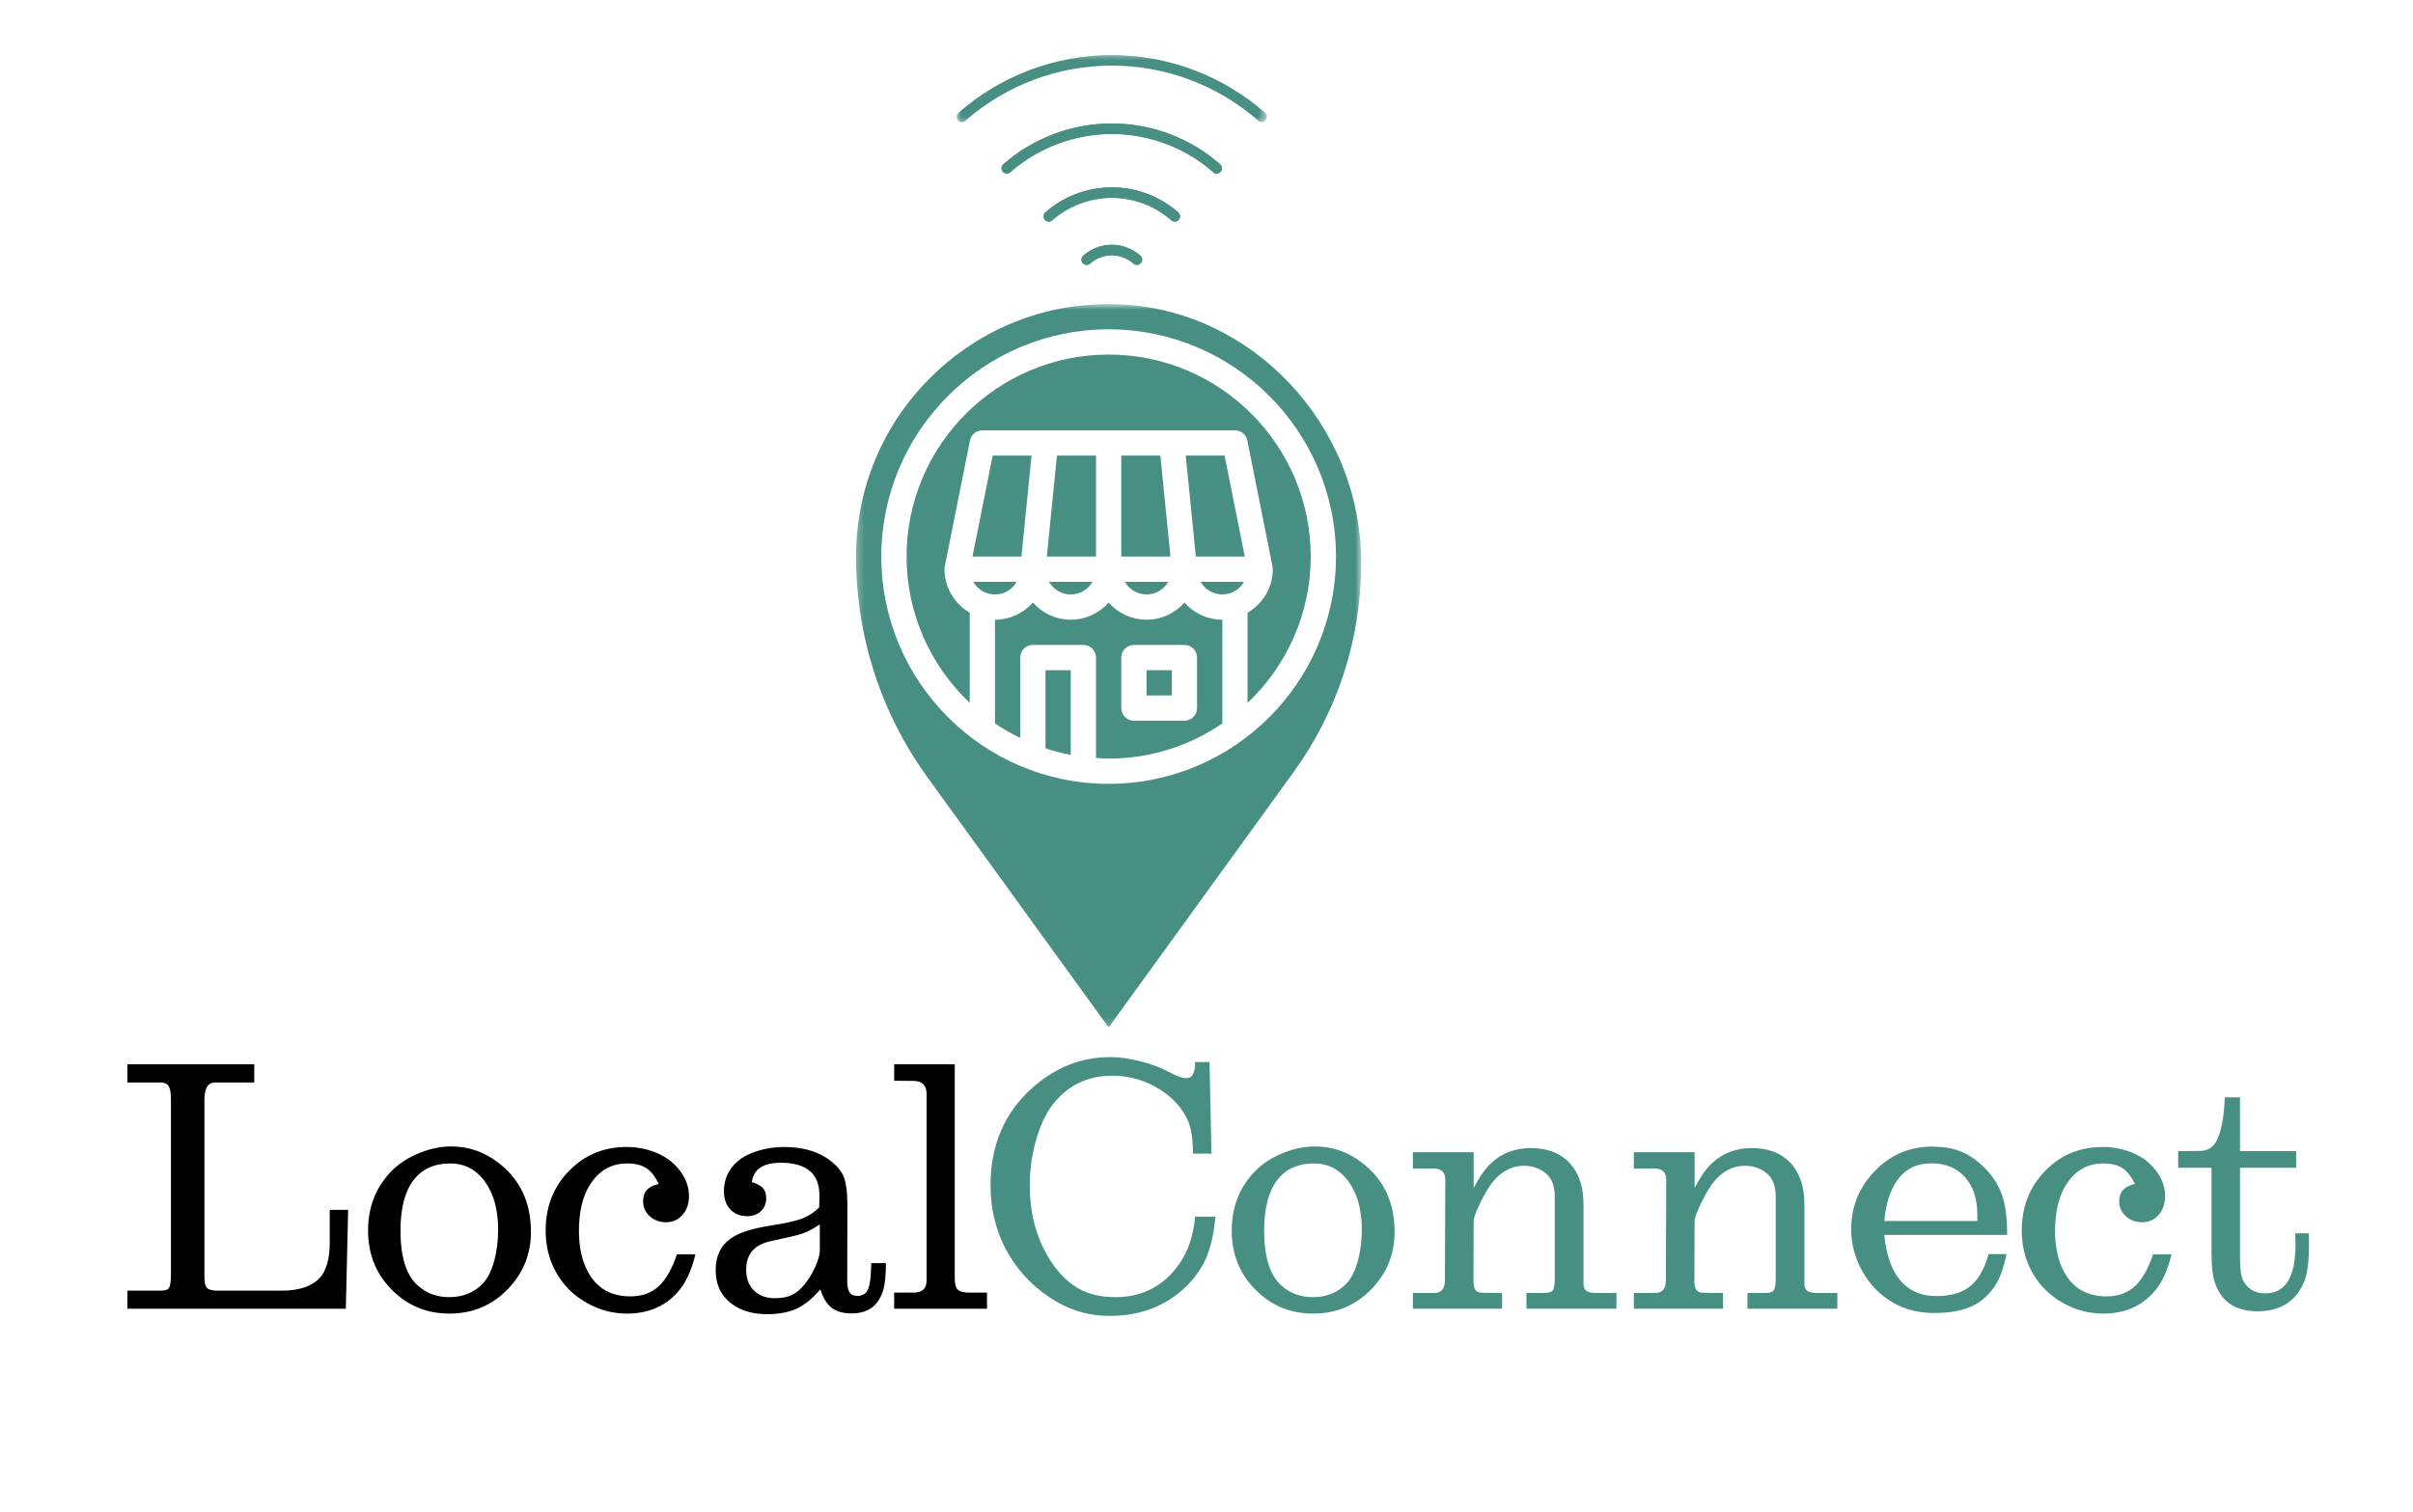 <svg xmlns="http://www.w3.org/2000/svg" width="300" height="188" viewBox="0 0 300 188" fill="none"><path d="M133.123 73.93C134.281 73.93 135.283 73.293 135.828 72.359H130.42C130.965 73.293 131.967 73.93 133.123 73.93Z" fill="#488F83"></path><path d="M136.264 56.656H131.404L130.148 69.219H136.264V56.656Z" fill="#488F83"></path><path d="M142.545 83.35H145.686V86.49H142.545V83.35Z" fill="#488F83"></path><path d="M129.984 93.068C131.004 93.406 132.051 93.678 133.123 93.883V83.35H129.984V93.068Z" fill="#488F83"></path><path d="M126.406 72.359H121C121.545 73.293 122.545 73.93 123.703 73.93C124.859 73.93 125.861 73.293 126.406 72.359Z" fill="#488F83"></path><path d="M128.248 56.656H123.418L120.908 69.219H126.992L128.248 56.656Z" fill="#488F83"></path><path d="M142.545 77.07C140.672 77.07 138.984 76.244 137.834 74.939C136.684 76.244 134.996 77.07 133.123 77.07C131.25 77.07 129.564 76.244 128.414 74.939C127.262 76.244 125.576 77.07 123.703 77.07V89.973C124.697 90.652 125.754 91.24 126.844 91.773V81.779C126.844 80.914 127.545 80.209 128.414 80.209H134.693C135.563 80.209 136.264 80.914 136.264 81.779V94.262C136.785 94.295 137.303 94.342 137.834 94.342C143.07 94.342 147.938 92.725 151.967 89.973V77.07C150.092 77.07 148.406 76.244 147.256 74.939C146.104 76.244 144.418 77.07 142.545 77.07ZM148.826 81.779V88.061C148.826 88.93 148.123 89.631 147.256 89.631H140.975C140.105 89.631 139.404 88.93 139.404 88.061V81.779C139.404 80.914 140.105 80.209 140.975 80.209H147.256C148.123 80.209 148.826 80.914 148.826 81.779Z" fill="#488F83"></path><path d="M137.834 44.096C123.982 44.096 112.711 55.367 112.711 69.219C112.711 76.381 115.738 82.834 120.563 87.416V76.197C118.693 75.107 117.422 73.103 117.422 70.789C117.422 70.686 117.434 70.582 117.453 70.481L120.594 54.779C120.74 54.045 121.383 53.518 122.133 53.518H153.535C154.285 53.518 154.93 54.045 155.074 54.779L158.215 70.481C158.236 70.582 158.246 70.686 158.246 70.789C158.246 73.103 156.975 75.107 155.105 76.197V87.416C159.93 82.836 162.957 76.381 162.957 69.219C162.957 55.367 151.686 44.096 137.834 44.096Z" fill="#488F83"></path><mask id="mask0_23_123" style="mask-type:luminance" maskUnits="userSpaceOnUse" x="106" y="37" width="64" height="91"><path d="M106.287 37.815H169.287V127.814H106.287V37.815Z" fill="white"></path></mask><g mask="url(#mask0_23_123)"><path d="M138.98 37.836C138.594 37.822 138.207 37.815 137.824 37.815C129.639 37.815 121.938 40.916 116.029 46.619C109.84 52.594 106.432 60.619 106.432 69.219C106.432 79.158 109.514 88.666 115.342 96.717L137.834 127.777L160.791 96.076C166.316 88.449 169.238 79.432 169.238 70.01C169.238 52.861 155.664 38.43 138.98 37.836ZM137.834 97.482C122.25 97.482 109.57 84.803 109.57 69.219C109.57 53.635 122.25 40.955 137.834 40.955C153.418 40.955 166.098 53.635 166.098 69.219C166.098 84.803 153.418 97.482 137.834 97.482Z" fill="#488F83"></path></g><path d="M147.42 56.656L148.676 69.219H154.76L152.25 56.656H147.42Z" fill="#488F83"></path><path d="M142.545 73.93C143.701 73.93 144.703 73.293 145.248 72.359H139.842C140.387 73.293 141.387 73.93 142.545 73.93Z" fill="#488F83"></path><path d="M151.967 73.93C153.123 73.93 154.125 73.293 154.668 72.359H149.262C149.807 73.293 150.809 73.93 151.967 73.93Z" fill="#488F83"></path><path d="M144.264 56.656H139.404V69.219H145.52L144.264 56.656Z" fill="#488F83"></path><path d="M15.839 162.763V160.513H20.026C20.546 160.513 20.88 160.388 21.026 160.138C21.177 159.885 21.253 159.295 21.253 158.373V136.763C21.253 135.935 21.159 135.373 20.972 135.076C20.788 134.775 20.436 134.623 19.917 134.623H15.839V132.357H31.612V134.623H26.737C25.856 134.623 25.417 135.338 25.417 136.763V158.818C25.417 159.517 25.528 159.974 25.753 160.193C25.976 160.408 26.436 160.513 27.136 160.513H34.979C37.192 160.513 38.788 159.98 39.768 158.912C40.585 158.021 40.995 156.551 40.995 154.498V150.467H43.284L42.995 162.763H15.839Z" fill="black"></path><path d="M56.096 142.576C58.221 142.576 60.145 143.23 61.869 144.537C64.629 146.605 66.01 149.496 66.01 153.209C66.01 155.927 65.075 158.275 63.205 160.248C61.225 162.326 58.783 163.365 55.877 163.365C53.287 163.365 51.067 162.535 49.213 160.873C46.91 158.822 45.76 156.215 45.76 153.052C45.76 150.261 46.629 147.9 48.369 145.967C49.27 144.957 50.397 144.154 51.752 143.56C53.221 142.904 54.668 142.576 56.096 142.576ZM55.987 144.693C53.965 144.693 52.426 145.404 51.369 146.826C50.317 148.244 49.791 150.318 49.791 153.052C49.791 156.334 50.512 158.613 51.955 159.888C53.022 160.842 54.322 161.318 55.854 161.318C57.604 161.318 59.02 160.724 60.104 159.537C60.67 158.912 61.115 158.006 61.44 156.818C61.768 155.631 61.932 154.324 61.932 152.896C61.932 150.209 61.264 148.076 59.932 146.498C58.904 145.295 57.59 144.693 55.987 144.693Z" fill="black"></path><path d="M84.166 155.99H86.463C85.957 158.043 85.236 159.595 84.298 160.646C82.709 162.459 80.595 163.365 77.955 163.365C76.199 163.365 74.543 162.927 72.986 162.052C71.38 161.162 70.134 159.951 69.244 158.42C68.306 156.832 67.838 155.043 67.838 153.052C67.838 149.83 68.972 147.191 71.244 145.138C73.072 143.478 75.293 142.646 77.908 142.646C79.152 142.646 80.324 142.863 81.423 143.295C82.521 143.722 83.419 144.324 84.119 145.099C85.144 146.224 85.658 147.435 85.658 148.732C85.658 149.697 85.388 150.482 84.853 151.092C84.322 151.701 83.63 152.006 82.783 152.006C81.996 152.006 81.326 151.754 80.775 151.248C80.228 150.744 79.955 150.127 79.955 149.396C79.955 148.802 80.103 148.34 80.4 148.006C80.697 147.674 81.193 147.416 81.892 147.232C81.449 146.301 80.931 145.644 80.338 145.263C79.744 144.885 78.949 144.693 77.955 144.693C76.511 144.693 75.3 145.17 74.322 146.123C72.759 147.654 71.978 149.986 71.978 153.115C71.978 155.121 72.357 156.822 73.119 158.217C74.216 160.222 75.97 161.224 78.376 161.224C79.798 161.224 80.963 160.814 81.869 159.99C82.775 159.168 83.541 157.834 84.166 155.99Z" fill="black"></path><path d="M108.315 157.084H110.143C110.143 158.584 110.03 159.699 109.807 160.427C109.245 162.371 107.936 163.342 105.885 163.342C104.833 163.342 104.01 163.115 103.417 162.662C102.823 162.209 102.346 161.441 101.987 160.357C101.022 161.488 100.044 162.285 99.05 162.748C98.053 163.205 96.827 163.435 95.37 163.435C93.854 163.435 92.585 163.135 91.565 162.537C89.841 161.543 88.979 160.013 88.979 157.951C88.979 156.201 89.608 154.886 90.87 154.006C91.839 153.324 93.421 152.806 95.62 152.451C97.536 152.154 98.889 151.857 99.682 151.56C100.479 151.263 101.202 150.795 101.854 150.154C101.87 149.619 101.878 149.129 101.878 148.685C101.878 145.967 100.28 144.607 97.089 144.607C94.874 144.607 93.671 145.41 93.479 147.013C94.13 147.207 94.589 147.457 94.854 147.763C95.124 148.066 95.26 148.486 95.26 149.021C95.26 149.674 95.042 150.207 94.604 150.623C94.167 151.041 93.606 151.248 92.925 151.248C92.034 151.248 91.323 150.967 90.792 150.404C90.264 149.838 90.003 149.084 90.003 148.146C90.003 146.677 90.559 145.447 91.675 144.451C92.3 143.904 93.135 143.467 94.182 143.138C95.229 142.81 96.331 142.646 97.487 142.646C99.612 142.646 101.38 143.107 102.792 144.029C103.827 144.728 104.512 145.459 104.846 146.224C105.184 146.99 105.354 148.224 105.354 149.927L105.331 159.287C105.331 159.955 105.427 160.433 105.62 160.724C105.811 161.017 106.132 161.162 106.581 161.162C107.231 161.162 107.678 160.885 107.925 160.326C108.169 159.769 108.3 158.689 108.315 157.084ZM101.925 152.271C101.106 152.818 100.405 153.193 99.823 153.396C99.245 153.595 97.901 153.918 95.792 154.365C93.776 154.799 92.768 155.978 92.768 157.904C92.768 158.994 93.091 159.857 93.737 160.498C94.382 161.135 95.255 161.451 96.354 161.451C97.198 161.451 97.905 161.314 98.479 161.037C99.052 160.761 99.591 160.299 100.096 159.646C100.585 159.037 101.012 158.324 101.378 157.506C101.741 156.689 101.925 156.027 101.925 155.521V152.271Z" fill="black"></path><path d="M111.169 162.763V160.756H113.599C114.665 160.756 115.2 160.252 115.2 159.24V136.076C115.2 134.994 114.671 134.443 113.615 134.427L111.169 134.404V132.357H118.7V158.935C118.7 159.66 118.825 160.144 119.075 160.388C119.329 160.635 119.827 160.756 120.568 160.756H122.708V162.763H111.169Z" fill="black"></path><path d="M148.587 132.084H150.376L150.619 143.474H148.322C148.306 141.705 148.113 140.381 147.744 139.506C147.119 137.99 146.011 136.699 144.423 135.631C142.552 134.396 140.511 133.779 138.298 133.779C135.443 133.779 133.105 134.81 131.283 136.873C130.208 138.076 129.37 139.763 128.767 141.935C128.271 143.701 128.025 145.551 128.025 147.482C128.025 150.717 128.753 153.605 130.212 156.146C131.279 157.99 132.548 159.342 134.017 160.201C135.283 160.947 136.833 161.318 138.673 161.318C142.033 161.318 144.677 159.943 146.611 157.193C147.708 155.636 148.369 153.676 148.587 151.31H151.111C150.886 153.838 150.357 155.842 149.525 157.326C148.544 159.035 147.23 160.431 145.579 161.513C143.396 162.939 140.872 163.654 138.009 163.654C135.65 163.654 133.472 163.088 131.478 161.959C128.869 160.459 126.826 158.441 125.353 155.904C123.884 153.363 123.15 150.525 123.15 147.388C123.15 142.416 124.878 138.385 128.337 135.295C131.206 132.744 134.439 131.467 138.033 131.467C139.189 131.467 140.433 131.638 141.767 131.982C143.105 132.322 144.286 132.763 145.314 133.31C146.267 133.832 147.009 134.092 147.54 134.092C148.238 134.092 148.587 133.424 148.587 132.084Z" fill="#488F83"></path><path d="M163.472 142.576C165.597 142.576 167.521 143.23 169.245 144.537C172.005 146.605 173.386 149.496 173.386 153.209C173.386 155.927 172.45 158.275 170.581 160.248C168.601 162.326 166.159 163.365 163.253 163.365C160.663 163.365 158.443 162.535 156.589 160.873C154.286 158.822 153.136 156.215 153.136 153.052C153.136 150.261 154.005 147.9 155.745 145.967C156.646 144.957 157.773 144.154 159.128 143.56C160.597 142.904 162.044 142.576 163.472 142.576ZM163.362 144.693C161.341 144.693 159.802 145.404 158.745 146.826C157.693 148.244 157.167 150.318 157.167 153.052C157.167 156.334 157.888 158.613 159.331 159.888C160.398 160.842 161.698 161.318 163.23 161.318C164.98 161.318 166.396 160.724 167.48 159.537C168.046 158.912 168.491 158.006 168.816 156.818C169.144 155.631 169.308 154.324 169.308 152.896C169.308 150.209 168.64 148.076 167.308 146.498C166.28 145.295 164.966 144.693 163.362 144.693Z" fill="#488F83"></path><path d="M175.659 162.763V160.802H178.33C179.205 160.802 179.643 160.269 179.643 159.201L179.69 146.724C179.69 145.802 179.215 145.334 178.268 145.318H175.659V143.295H183.213V147.748C183.952 146.322 184.702 145.267 185.463 144.584C186.78 143.381 188.405 142.779 190.338 142.779C192.448 142.779 194.088 143.441 195.26 144.763C196.332 145.967 196.87 147.652 196.87 149.818V159.623C196.87 160.056 196.987 160.361 197.221 160.537C197.459 160.715 197.893 160.802 198.518 160.802H200.963V162.763H189.784V160.802H191.94C192.522 160.802 192.895 160.693 193.057 160.474C193.217 160.252 193.299 159.752 193.299 158.974V148.818C193.299 147.527 192.944 146.576 192.237 145.967C191.475 145.31 190.545 144.982 189.448 144.982C187.963 144.982 186.67 145.66 185.573 147.013C185.108 147.592 184.598 148.449 184.041 149.584C183.489 150.72 183.213 151.482 183.213 151.873L183.19 159.24C183.19 159.808 183.272 160.207 183.44 160.435C183.612 160.666 183.92 160.779 184.37 160.779L186.752 160.802V162.763H175.659Z" fill="#488F83"></path><path d="M203.127 162.763V160.802H205.799C206.674 160.802 207.112 160.269 207.112 159.201L207.159 146.724C207.159 145.802 206.684 145.334 205.737 145.318H203.127V143.295H210.682V147.748C211.42 146.322 212.17 145.267 212.932 144.584C214.248 143.381 215.873 142.779 217.807 142.779C219.916 142.779 221.557 143.441 222.729 144.763C223.801 145.967 224.338 147.652 224.338 149.818V159.623C224.338 160.056 224.455 160.361 224.69 160.537C224.928 160.715 225.362 160.802 225.987 160.802H228.432V162.763H217.252V160.802H219.409C219.991 160.802 220.364 160.693 220.526 160.474C220.686 160.252 220.768 159.752 220.768 158.974V148.818C220.768 147.527 220.412 146.576 219.705 145.967C218.944 145.31 218.014 144.982 216.916 144.982C215.432 144.982 214.139 145.66 213.041 147.013C212.576 147.592 212.067 148.449 211.51 149.584C210.957 150.72 210.682 151.482 210.682 151.873L210.659 159.24C210.659 159.808 210.741 160.207 210.909 160.435C211.08 160.666 211.389 160.779 211.838 160.779L214.221 160.802V162.763H203.127Z" fill="#488F83"></path><path d="M249.533 153.584H234.268C234.506 156.064 235.17 157.951 236.26 159.248C237.354 160.541 238.842 161.185 240.729 161.185C242.526 161.185 243.928 160.783 244.94 159.974C245.949 159.162 246.715 157.826 247.237 155.967H249.463C249.076 157.869 248.528 159.287 247.815 160.224C247.162 161.099 246.42 161.769 245.588 162.232C244.295 162.939 242.596 163.295 240.487 163.295C238.569 163.295 236.877 162.873 235.408 162.029C233.803 161.123 232.52 159.824 231.557 158.131C230.619 156.48 230.151 154.728 230.151 152.873C230.151 150.201 231.041 147.885 232.823 145.92C234.826 143.707 237.293 142.599 240.221 142.599C241.543 142.599 242.682 142.783 243.635 143.146C244.592 143.511 245.526 144.111 246.432 144.943C247.545 145.97 248.34 147.119 248.815 148.388C249.293 149.654 249.533 151.254 249.533 153.185C249.533 153.217 249.533 153.349 249.533 153.584ZM245.83 151.849C245.83 151.642 245.83 151.345 245.83 150.959C245.819 149.027 245.301 147.498 244.276 146.373C243.248 145.244 241.873 144.677 240.151 144.677C238.264 144.677 236.824 145.404 235.83 146.857C234.971 148.119 234.449 149.783 234.268 151.849H245.83Z" fill="#488F83"></path><path d="M267.687 155.99H269.984C269.478 158.043 268.758 159.595 267.82 160.646C266.23 162.459 264.117 163.365 261.476 163.365C259.721 163.365 258.064 162.927 256.508 162.052C254.902 161.162 253.656 159.951 252.765 158.42C251.828 156.832 251.359 155.043 251.359 153.052C251.359 149.83 252.494 147.191 254.765 145.138C256.594 143.478 258.814 142.646 261.43 142.646C262.674 142.646 263.846 142.863 264.945 143.295C266.043 143.722 266.941 144.324 267.64 145.099C268.666 146.224 269.18 147.435 269.18 148.732C269.18 149.697 268.91 150.482 268.375 151.092C267.844 151.701 267.152 152.006 266.305 152.006C265.517 152.006 264.847 151.754 264.297 151.248C263.75 150.744 263.476 150.127 263.476 149.396C263.476 148.802 263.625 148.34 263.922 148.006C264.219 147.674 264.715 147.416 265.414 147.232C264.971 146.301 264.453 145.644 263.859 145.263C263.265 144.885 262.471 144.693 261.476 144.693C260.033 144.693 258.822 145.17 257.844 146.123C256.281 147.654 255.5 149.986 255.5 153.115C255.5 155.121 255.879 156.822 256.64 158.217C257.738 160.222 259.492 161.224 261.898 161.224C263.32 161.224 264.484 160.814 265.39 159.99C266.297 159.168 267.062 157.834 267.687 155.99Z" fill="#488F83"></path><path d="M270.806 145.232V143.162L273.438 143.138C274.433 143.138 275.144 142.722 275.571 141.888C276.153 140.791 276.497 138.986 276.603 136.474H278.493V143.162H285.47V145.232H278.493V156.685C278.493 157.916 278.634 158.791 278.915 159.31C279.481 160.338 280.388 160.849 281.634 160.849C284.144 160.849 285.399 158.814 285.399 154.74C285.399 154.474 285.384 154.021 285.353 153.381H287.048C287.063 154.021 287.071 154.455 287.071 154.677C287.071 156.771 286.892 158.287 286.532 159.224C285.536 161.793 283.591 163.076 280.696 163.076C278.409 163.076 276.798 162.26 275.86 160.623C275.521 160.029 275.284 159.381 275.149 158.677C275.019 157.97 274.954 156.986 274.954 155.724V145.232H270.806Z" fill="#488F83"></path><path d="M151.287 21.58C151.121 21.582 150.977 21.529 150.852 21.42C150.42 21.041 149.973 20.682 149.508 20.344C149.043 20.004 148.564 19.688 148.072 19.391C147.58 19.096 147.074 18.822 146.557 18.572C146.039 18.322 145.512 18.096 144.975 17.893C144.436 17.691 143.891 17.514 143.336 17.359C142.783 17.207 142.223 17.078 141.658 16.975C141.092 16.873 140.523 16.795 139.951 16.742C139.379 16.691 138.805 16.666 138.23 16.666C137.656 16.666 137.082 16.691 136.51 16.742C135.938 16.795 135.369 16.873 134.805 16.975C134.238 17.078 133.68 17.207 133.125 17.359C132.57 17.514 132.025 17.691 131.488 17.893C130.949 18.096 130.422 18.322 129.904 18.572C129.387 18.822 128.883 19.096 128.389 19.391C127.896 19.688 127.418 20.004 126.953 20.344C126.49 20.682 126.041 21.041 125.609 21.42C125.545 21.479 125.471 21.521 125.389 21.549C125.307 21.578 125.223 21.59 125.135 21.584C125.049 21.58 124.965 21.559 124.887 21.52C124.809 21.482 124.74 21.43 124.684 21.365C124.625 21.301 124.582 21.227 124.553 21.145C124.525 21.062 124.514 20.979 124.518 20.891C124.523 20.805 124.545 20.721 124.584 20.643C124.621 20.564 124.674 20.496 124.738 20.439C125.199 20.033 125.678 19.65 126.174 19.289C126.67 18.926 127.182 18.588 127.707 18.271C128.234 17.955 128.773 17.664 129.326 17.396C129.879 17.131 130.441 16.889 131.016 16.672C131.592 16.455 132.174 16.266 132.766 16.102C133.357 15.938 133.955 15.801 134.559 15.691C135.162 15.58 135.771 15.498 136.383 15.443C136.994 15.387 137.605 15.359 138.221 15.359C138.834 15.359 139.447 15.387 140.059 15.443C140.67 15.498 141.277 15.58 141.881 15.691C142.484 15.801 143.082 15.938 143.674 16.102C144.266 16.266 144.85 16.455 145.424 16.672C145.998 16.889 146.561 17.131 147.113 17.396C147.666 17.664 148.207 17.955 148.732 18.271C149.26 18.588 149.77 18.926 150.266 19.289C150.762 19.65 151.24 20.033 151.701 20.439C151.805 20.529 151.873 20.641 151.906 20.773C151.939 20.906 151.932 21.035 151.883 21.164C151.834 21.291 151.754 21.395 151.641 21.471C151.527 21.549 151.402 21.586 151.266 21.586L151.287 21.58Z" fill="#488F83"></path><mask id="mask1_23_123" style="mask-type:luminance" maskUnits="userSpaceOnUse" x="118" y="6" width="40" height="10"><path d="M118.84 6.5H157.465V15.5H118.84V6.5Z" fill="white"></path></mask><g mask="url(#mask1_23_123)"><path d="M156.877 15.178C156.711 15.18 156.564 15.127 156.441 15.016C155.818 14.469 155.172 13.951 154.502 13.463C153.832 12.973 153.141 12.516 152.43 12.09C151.719 11.664 150.99 11.27 150.244 10.908C149.496 10.549 148.736 10.223 147.959 9.93C147.184 9.637 146.396 9.381 145.598 9.16C144.797 8.939 143.99 8.754 143.174 8.605C142.359 8.457 141.539 8.346 140.713 8.271C139.887 8.197 139.059 8.16 138.23 8.16C137.4 8.16 136.574 8.197 135.748 8.271C134.922 8.346 134.102 8.457 133.285 8.607C132.471 8.756 131.662 8.939 130.863 9.162C130.064 9.383 129.277 9.641 128.5 9.932C127.725 10.225 126.965 10.551 126.217 10.912C125.471 11.273 124.742 11.666 124.031 12.094C123.32 12.52 122.631 12.977 121.961 13.467C121.291 13.955 120.645 14.473 120.021 15.02C119.955 15.078 119.881 15.121 119.799 15.148C119.717 15.178 119.633 15.19 119.545 15.184C119.457 15.178 119.375 15.156 119.297 15.117C119.219 15.08 119.15 15.027 119.092 14.963C119.035 14.898 118.992 14.824 118.963 14.742C118.936 14.658 118.924 14.574 118.928 14.486C118.934 14.4 118.955 14.316 118.994 14.238C119.031 14.16 119.084 14.092 119.148 14.035C119.801 13.461 120.479 12.918 121.18 12.406C121.881 11.895 122.605 11.416 123.35 10.969C124.094 10.521 124.857 10.109 125.639 9.73C126.422 9.354 127.219 9.01 128.031 8.705C128.844 8.398 129.668 8.129 130.506 7.896C131.342 7.666 132.188 7.473 133.043 7.316C133.896 7.16 134.758 7.043 135.621 6.965C136.486 6.887 137.354 6.848 138.223 6.848C139.09 6.848 139.957 6.887 140.822 6.965C141.688 7.043 142.547 7.16 143.402 7.316C144.256 7.473 145.102 7.666 145.939 7.896C146.775 8.129 147.6 8.398 148.414 8.705C149.227 9.01 150.023 9.354 150.805 9.73C151.586 10.109 152.35 10.521 153.096 10.969C153.84 11.416 154.563 11.895 155.264 12.406C155.965 12.918 156.643 13.461 157.295 14.035C157.396 14.125 157.463 14.236 157.496 14.367C157.527 14.5 157.52 14.629 157.471 14.756C157.422 14.883 157.342 14.984 157.23 15.062C157.119 15.139 156.994 15.178 156.859 15.178H156.877Z" fill="#488F83"></path></g><path d="M130.406 27.553C130.207 27.555 130.043 27.48 129.912 27.332C129.855 27.266 129.813 27.191 129.785 27.109C129.758 27.027 129.746 26.943 129.752 26.855C129.758 26.77 129.779 26.688 129.818 26.609C129.855 26.531 129.908 26.465 129.975 26.406C130.256 26.158 130.549 25.924 130.854 25.701C131.156 25.48 131.471 25.271 131.793 25.078C132.115 24.885 132.445 24.707 132.783 24.543C133.123 24.379 133.469 24.23 133.82 24.098C134.172 23.965 134.529 23.85 134.891 23.748C135.254 23.648 135.619 23.564 135.99 23.496C136.359 23.43 136.732 23.379 137.107 23.344C137.482 23.311 137.857 23.293 138.232 23.293C138.609 23.293 138.984 23.311 139.359 23.344C139.734 23.379 140.105 23.43 140.477 23.496C140.846 23.564 141.213 23.648 141.574 23.748C141.938 23.85 142.295 23.965 142.646 24.098C142.998 24.23 143.344 24.379 143.682 24.543C144.021 24.707 144.352 24.885 144.674 25.078C144.996 25.271 145.309 25.48 145.613 25.701C145.916 25.924 146.209 26.158 146.492 26.406C146.557 26.465 146.609 26.533 146.646 26.611C146.686 26.689 146.707 26.771 146.713 26.859C146.717 26.947 146.705 27.031 146.678 27.113C146.648 27.195 146.605 27.27 146.549 27.334C146.49 27.4 146.422 27.451 146.344 27.49C146.266 27.527 146.184 27.551 146.096 27.555C146.01 27.561 145.924 27.549 145.842 27.521C145.76 27.492 145.686 27.449 145.621 27.393C145.113 26.947 144.57 26.549 143.99 26.201C143.412 25.854 142.807 25.561 142.174 25.322C141.543 25.084 140.895 24.904 140.23 24.783C139.564 24.662 138.895 24.602 138.221 24.602C137.545 24.602 136.875 24.662 136.211 24.783C135.545 24.904 134.896 25.084 134.266 25.322C133.633 25.561 133.027 25.854 132.449 26.201C131.869 26.549 131.326 26.947 130.82 27.393C130.701 27.498 130.564 27.551 130.406 27.553Z" fill="#488F83"></path><path d="M151.283 21.58C151.117 21.584 150.971 21.531 150.848 21.42C150.416 21.041 149.967 20.682 149.504 20.342C149.039 20.004 148.561 19.686 148.068 19.391C147.576 19.094 147.07 18.82 146.553 18.57C146.035 18.32 145.508 18.094 144.971 17.891C144.432 17.689 143.887 17.51 143.332 17.357C142.779 17.203 142.219 17.076 141.654 16.973C141.088 16.869 140.52 16.791 139.947 16.74C139.375 16.689 138.801 16.662 138.227 16.662C137.652 16.662 137.078 16.689 136.506 16.74C135.934 16.791 135.365 16.869 134.799 16.973C134.234 17.076 133.674 17.203 133.119 17.357C132.566 17.51 132.02 17.689 131.482 17.891C130.945 18.094 130.418 18.32 129.9 18.57C129.383 18.82 128.877 19.094 128.385 19.391C127.893 19.686 127.414 20.004 126.949 20.342C126.484 20.682 126.037 21.041 125.605 21.42C125.541 21.477 125.467 21.521 125.385 21.549C125.301 21.578 125.217 21.59 125.129 21.584C125.043 21.578 124.959 21.557 124.881 21.518C124.803 21.48 124.734 21.428 124.678 21.363C124.619 21.297 124.576 21.225 124.547 21.141C124.52 21.059 124.508 20.975 124.514 20.887C124.518 20.801 124.541 20.717 124.578 20.639C124.617 20.561 124.668 20.492 124.734 20.434C125.195 20.029 125.674 19.646 126.17 19.283C126.666 18.922 127.176 18.584 127.703 18.268C128.229 17.951 128.77 17.66 129.322 17.393C129.875 17.125 130.438 16.883 131.012 16.668C131.586 16.451 132.17 16.262 132.762 16.098C133.354 15.934 133.951 15.797 134.555 15.685C135.158 15.576 135.766 15.494 136.377 15.438C136.988 15.383 137.602 15.355 138.215 15.355C138.83 15.355 139.441 15.383 140.053 15.438C140.664 15.494 141.273 15.576 141.877 15.685C142.48 15.797 143.078 15.934 143.67 16.098C144.262 16.262 144.844 16.451 145.42 16.668C145.994 16.883 146.557 17.125 147.109 17.393C147.662 17.66 148.201 17.951 148.729 18.268C149.254 18.584 149.766 18.922 150.262 19.283C150.758 19.646 151.236 20.029 151.697 20.434C151.764 20.492 151.814 20.559 151.854 20.637C151.893 20.715 151.914 20.797 151.92 20.885C151.926 20.971 151.914 21.055 151.887 21.137C151.859 21.219 151.816 21.293 151.758 21.359C151.633 21.504 151.475 21.578 151.283 21.58Z" fill="#488F83"></path><path d="M141.357 32.947C141.191 32.945 141.045 32.891 140.92 32.781C140.549 32.451 140.133 32.199 139.67 32.022C139.205 31.846 138.727 31.756 138.23 31.752C137.734 31.752 137.252 31.842 136.789 32.02C136.324 32.197 135.906 32.453 135.537 32.785C135.471 32.844 135.396 32.887 135.314 32.914C135.23 32.943 135.146 32.953 135.059 32.949C134.973 32.943 134.889 32.92 134.811 32.883C134.732 32.844 134.664 32.791 134.605 32.727C134.549 32.66 134.506 32.586 134.477 32.504C134.449 32.42 134.438 32.336 134.443 32.248C134.447 32.162 134.471 32.078 134.508 32C134.547 31.922 134.6 31.854 134.664 31.795C134.906 31.58 135.168 31.387 135.445 31.219C135.723 31.049 136.014 30.908 136.316 30.791C136.621 30.676 136.932 30.59 137.252 30.529C137.57 30.471 137.893 30.441 138.217 30.441C138.543 30.441 138.865 30.471 139.184 30.529C139.504 30.59 139.814 30.676 140.119 30.791C140.422 30.908 140.713 31.049 140.99 31.219C141.268 31.387 141.527 31.58 141.771 31.795C141.873 31.885 141.941 31.996 141.975 32.129C142.008 32.262 142 32.393 141.951 32.52C141.904 32.648 141.822 32.75 141.709 32.828C141.596 32.904 141.471 32.943 141.334 32.941L141.357 32.947Z" fill="#488F83"></path><path d="M146.064 27.559C145.9 27.557 145.754 27.504 145.629 27.396C145.121 26.951 144.578 26.555 144 26.207C143.422 25.859 142.816 25.566 142.184 25.328C141.553 25.09 140.904 24.91 140.24 24.789C139.576 24.668 138.906 24.607 138.23 24.607C137.555 24.607 136.887 24.668 136.223 24.789C135.557 24.91 134.91 25.09 134.277 25.328C133.646 25.566 133.041 25.859 132.461 26.207C131.883 26.555 131.34 26.951 130.832 27.396C130.768 27.455 130.693 27.498 130.611 27.525C130.529 27.555 130.445 27.566 130.357 27.562C130.271 27.557 130.189 27.535 130.109 27.496C130.031 27.459 129.963 27.408 129.906 27.342C129.848 27.277 129.805 27.203 129.775 27.121C129.748 27.039 129.736 26.955 129.742 26.867C129.746 26.781 129.768 26.697 129.807 26.619C129.844 26.541 129.896 26.473 129.961 26.416C130.244 26.168 130.537 25.932 130.84 25.711C131.145 25.488 131.457 25.281 131.779 25.088C132.104 24.895 132.434 24.715 132.771 24.553C133.111 24.389 133.455 24.24 133.809 24.107C134.16 23.975 134.518 23.857 134.879 23.758C135.242 23.658 135.609 23.574 135.979 23.506C136.35 23.439 136.721 23.389 137.096 23.354C137.471 23.32 137.846 23.303 138.223 23.303C138.598 23.303 138.975 23.32 139.348 23.354C139.723 23.389 140.096 23.439 140.465 23.506C140.836 23.574 141.201 23.658 141.564 23.758C141.928 23.857 142.283 23.975 142.637 24.107C142.988 24.24 143.334 24.389 143.672 24.553C144.012 24.715 144.342 24.895 144.664 25.088C144.986 25.281 145.301 25.488 145.604 25.711C145.908 25.932 146.201 26.168 146.484 26.416C146.586 26.506 146.654 26.617 146.688 26.75C146.721 26.883 146.713 27.014 146.664 27.141C146.615 27.27 146.535 27.371 146.422 27.449C146.309 27.525 146.184 27.564 146.047 27.562L146.064 27.559Z" fill="#488F83"></path><path d="M135.113 32.947C134.977 32.947 134.852 32.91 134.738 32.832C134.627 32.756 134.545 32.652 134.496 32.525C134.447 32.397 134.439 32.268 134.473 32.135C134.506 32.002 134.574 31.891 134.678 31.799C134.92 31.584 135.18 31.391 135.457 31.221C135.734 31.053 136.025 30.91 136.33 30.795C136.633 30.678 136.945 30.59 137.264 30.531C137.584 30.473 137.906 30.443 138.23 30.443C138.557 30.443 138.879 30.473 139.197 30.531C139.518 30.59 139.828 30.678 140.133 30.795C140.436 30.91 140.727 31.053 141.004 31.221C141.281 31.391 141.541 31.584 141.783 31.799C141.85 31.857 141.9 31.926 141.939 32.004C141.977 32.082 141.998 32.164 142.004 32.252C142.01 32.338 141.998 32.424 141.969 32.506C141.939 32.588 141.897 32.662 141.84 32.727C141.781 32.791 141.713 32.844 141.635 32.881C141.557 32.92 141.473 32.941 141.387 32.945C141.299 32.951 141.215 32.94 141.133 32.91C141.051 32.883 140.977 32.838 140.912 32.781C140.729 32.615 140.531 32.469 140.322 32.342C140.111 32.213 139.891 32.103 139.662 32.016C139.432 31.928 139.195 31.861 138.953 31.816C138.711 31.771 138.467 31.75 138.221 31.75C137.973 31.75 137.729 31.771 137.486 31.816C137.244 31.861 137.008 31.928 136.779 32.016C136.549 32.103 136.328 32.213 136.117 32.342C135.908 32.469 135.711 32.615 135.527 32.781C135.41 32.885 135.272 32.941 135.113 32.947Z" fill="#488F83"></path></svg>